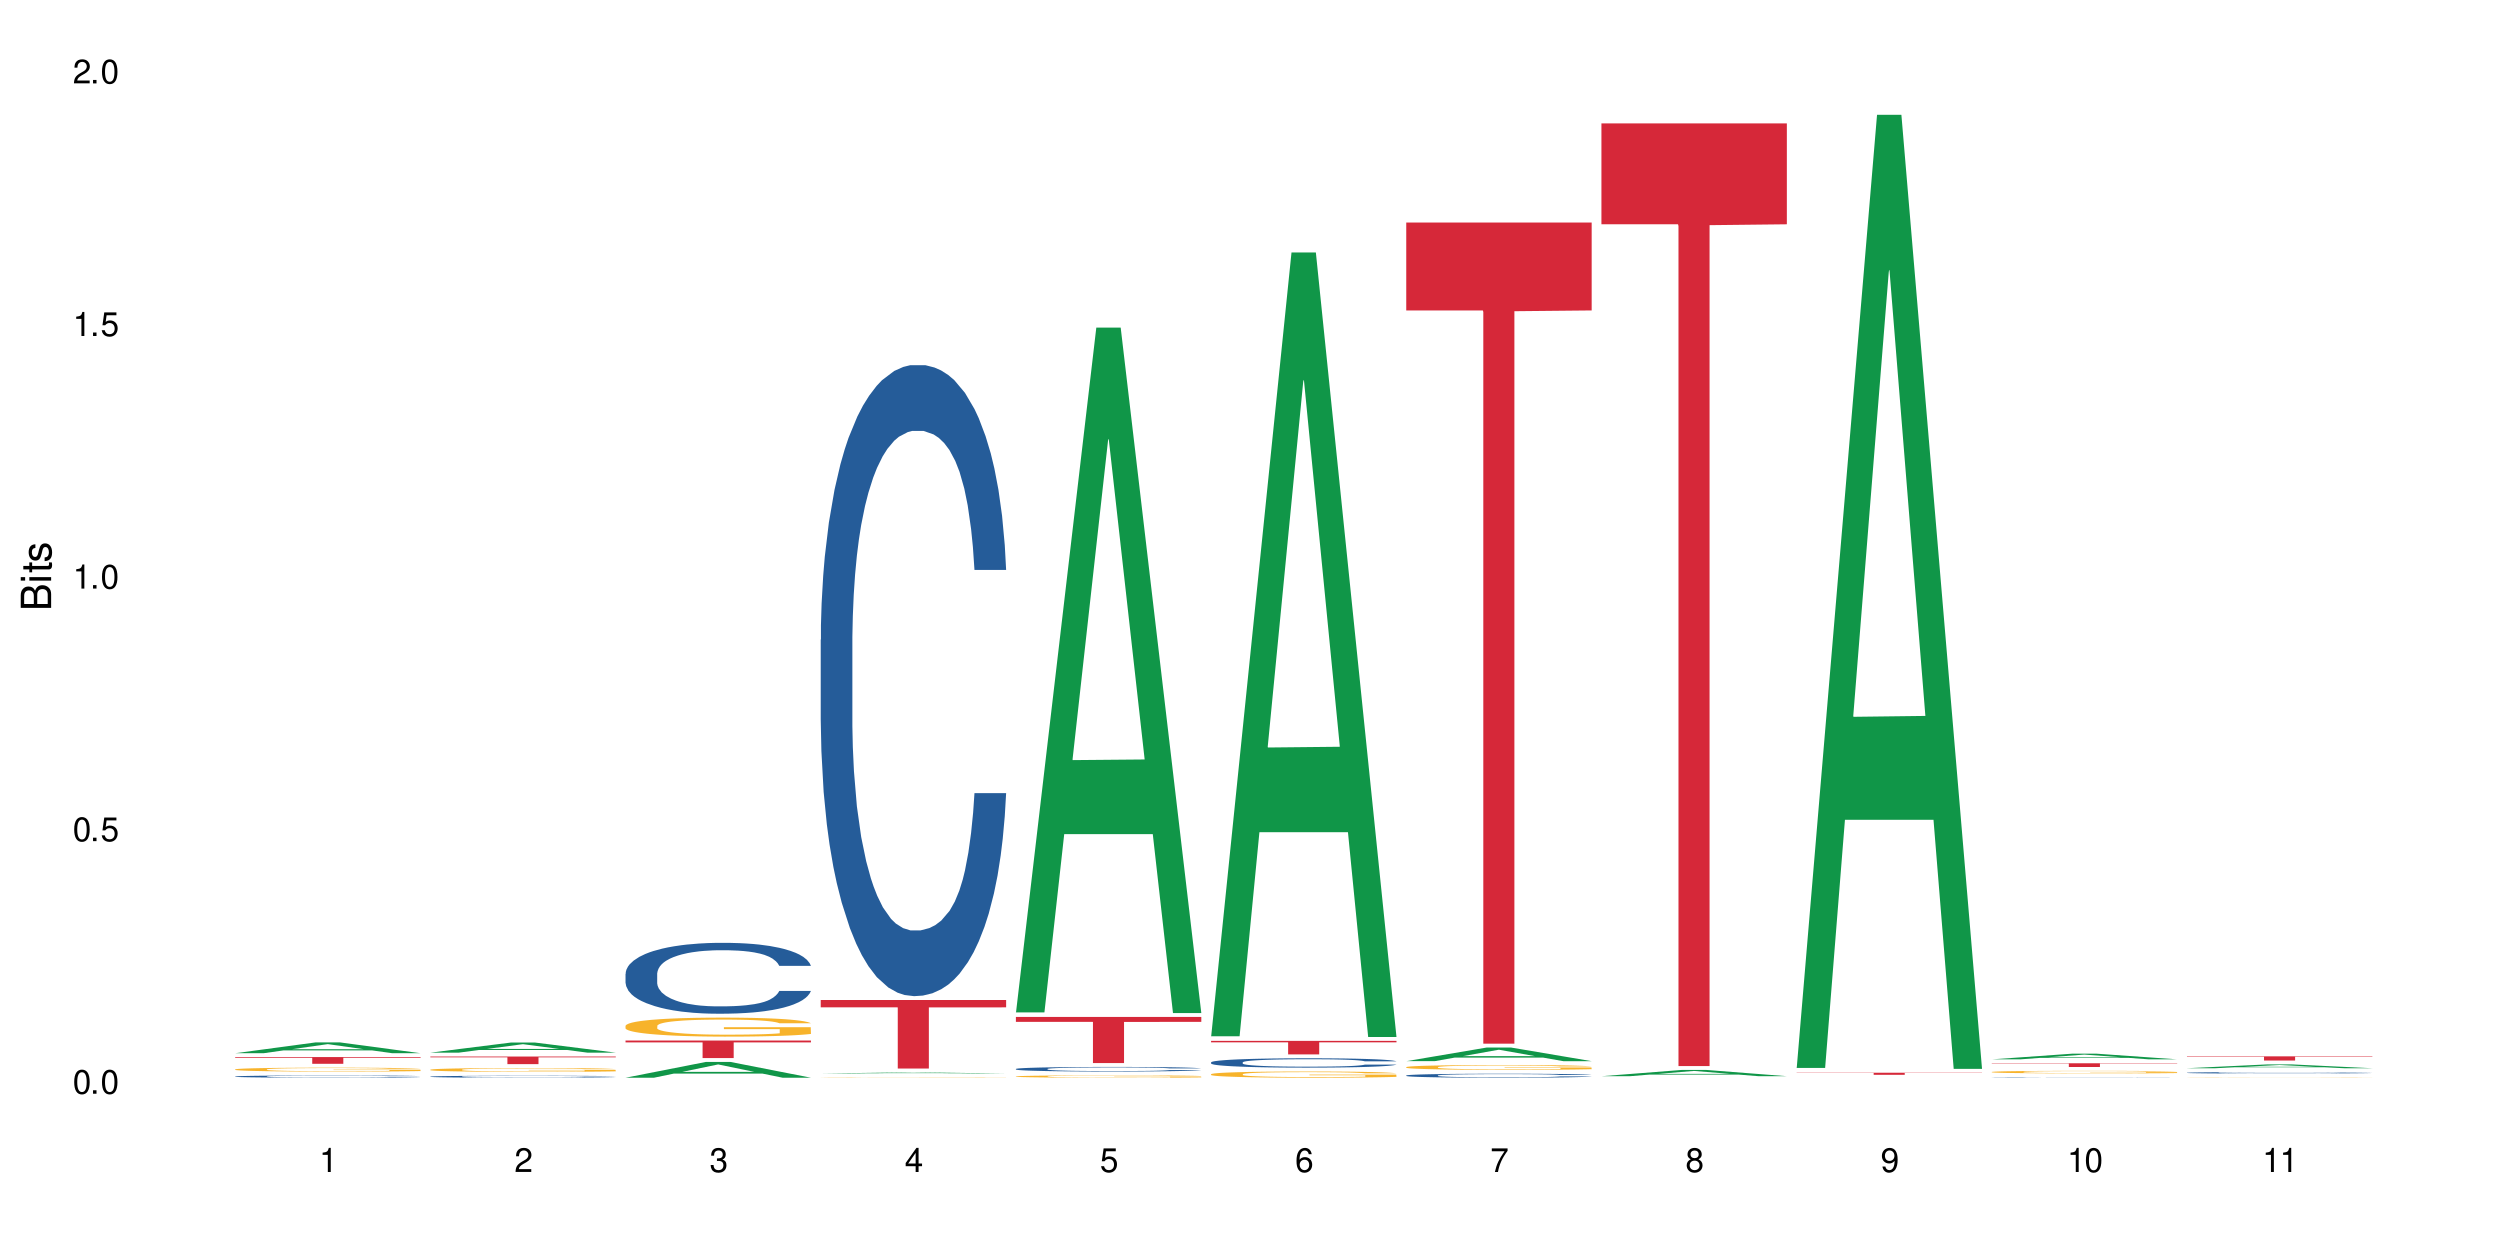 <?xml version="1.0" encoding="UTF-8"?>
<svg xmlns="http://www.w3.org/2000/svg" xmlns:xlink="http://www.w3.org/1999/xlink" width="720" height="360" viewBox="0 0 720 360">
<defs>
<g>
<g id="glyph-0-0">
</g>
<g id="glyph-0-1">
<path d="M 2.641 -6.938 C 2 -6.938 1.422 -6.656 1.078 -6.172 C 0.641 -5.562 0.406 -4.641 0.406 -3.359 C 0.406 -1.016 1.188 0.219 2.641 0.219 C 4.078 0.219 4.859 -1.016 4.859 -3.297 C 4.859 -4.641 4.656 -5.547 4.203 -6.172 C 3.844 -6.656 3.281 -6.938 2.641 -6.938 Z M 2.641 -6.188 C 3.547 -6.188 4 -5.25 4 -3.375 C 4 -1.406 3.562 -0.484 2.625 -0.484 C 1.734 -0.484 1.281 -1.438 1.281 -3.344 C 1.281 -5.25 1.734 -6.188 2.641 -6.188 Z M 2.641 -6.188 "/>
</g>
<g id="glyph-0-2">
<path d="M 1.828 -1 L 0.828 -1 L 0.828 0 L 1.828 0 Z M 1.828 -1 "/>
</g>
<g id="glyph-0-3">
<path d="M 4.562 -6.797 L 1.062 -6.797 L 0.547 -3.094 L 1.328 -3.094 C 1.719 -3.562 2.047 -3.734 2.578 -3.734 C 3.484 -3.734 4.062 -3.109 4.062 -2.094 C 4.062 -1.125 3.484 -0.531 2.578 -0.531 C 1.828 -0.531 1.375 -0.906 1.188 -1.672 L 0.328 -1.672 C 0.453 -1.109 0.547 -0.844 0.75 -0.594 C 1.125 -0.078 1.828 0.219 2.594 0.219 C 3.969 0.219 4.922 -0.781 4.922 -2.219 C 4.922 -3.562 4.031 -4.484 2.719 -4.484 C 2.25 -4.484 1.859 -4.359 1.469 -4.062 L 1.734 -5.969 L 4.562 -5.969 Z M 4.562 -6.797 "/>
</g>
<g id="glyph-0-4">
<path d="M 2.484 -4.938 L 2.484 0 L 3.328 0 L 3.328 -6.938 L 2.766 -6.938 C 2.469 -5.875 2.281 -5.734 0.984 -5.562 L 0.984 -4.938 Z M 2.484 -4.938 "/>
</g>
<g id="glyph-0-5">
<path d="M 4.859 -0.828 L 1.281 -0.828 C 1.359 -1.406 1.672 -1.781 2.5 -2.281 L 3.469 -2.828 C 4.406 -3.344 4.906 -4.062 4.906 -4.906 C 4.906 -5.484 4.672 -6.031 4.266 -6.406 C 3.859 -6.766 3.375 -6.938 2.719 -6.938 C 1.859 -6.938 1.219 -6.625 0.844 -6.031 C 0.609 -5.672 0.5 -5.234 0.484 -4.531 L 1.328 -4.531 C 1.359 -5.016 1.406 -5.281 1.531 -5.516 C 1.75 -5.938 2.188 -6.203 2.703 -6.203 C 3.469 -6.203 4.031 -5.641 4.031 -4.891 C 4.031 -4.344 3.719 -3.859 3.125 -3.516 L 2.234 -3 C 0.812 -2.172 0.406 -1.531 0.328 -0.016 L 4.859 -0.016 Z M 4.859 -0.828 "/>
</g>
<g id="glyph-0-6">
<path d="M 2.125 -3.188 L 2.578 -3.188 C 3.5 -3.188 3.984 -2.766 3.984 -1.922 C 3.984 -1.062 3.469 -0.531 2.594 -0.531 C 1.656 -0.531 1.203 -1 1.156 -2.016 L 0.312 -2.016 C 0.344 -1.453 0.438 -1.094 0.609 -0.781 C 0.953 -0.109 1.625 0.219 2.547 0.219 C 3.953 0.219 4.859 -0.625 4.859 -1.938 C 4.859 -2.828 4.516 -3.297 3.703 -3.594 C 4.344 -3.844 4.656 -4.328 4.656 -5.031 C 4.656 -6.219 3.875 -6.938 2.578 -6.938 C 1.203 -6.938 0.484 -6.172 0.453 -4.703 L 1.297 -4.703 C 1.312 -5.125 1.344 -5.359 1.453 -5.578 C 1.641 -5.969 2.062 -6.203 2.594 -6.203 C 3.344 -6.203 3.797 -5.75 3.797 -5 C 3.797 -4.516 3.609 -4.219 3.25 -4.047 C 3.016 -3.953 2.703 -3.922 2.125 -3.906 Z M 2.125 -3.188 "/>
</g>
<g id="glyph-0-7">
<path d="M 3.141 -1.672 L 3.141 0 L 3.984 0 L 3.984 -1.672 L 4.984 -1.672 L 4.984 -2.438 L 3.984 -2.438 L 3.984 -6.938 L 3.359 -6.938 L 0.266 -2.578 L 0.266 -1.672 Z M 3.141 -2.438 L 1 -2.438 L 3.141 -5.5 Z M 3.141 -2.438 "/>
</g>
<g id="glyph-0-8">
<path d="M 4.781 -5.125 C 4.609 -6.266 3.891 -6.938 2.844 -6.938 C 2.094 -6.938 1.422 -6.578 1.031 -5.953 C 0.594 -5.266 0.406 -4.422 0.406 -3.172 C 0.406 -2 0.578 -1.25 0.984 -0.641 C 1.359 -0.078 1.953 0.219 2.703 0.219 C 3.984 0.219 4.922 -0.75 4.922 -2.094 C 4.922 -3.375 4.062 -4.281 2.844 -4.281 C 2.172 -4.281 1.641 -4.031 1.281 -3.516 C 1.281 -5.234 1.828 -6.188 2.797 -6.188 C 3.391 -6.188 3.797 -5.797 3.938 -5.125 Z M 2.734 -3.531 C 3.547 -3.531 4.062 -2.953 4.062 -2.031 C 4.062 -1.156 3.484 -0.531 2.703 -0.531 C 1.922 -0.531 1.328 -1.188 1.328 -2.078 C 1.328 -2.938 1.906 -3.531 2.734 -3.531 Z M 2.734 -3.531 "/>
</g>
<g id="glyph-0-9">
<path d="M 4.984 -6.797 L 0.438 -6.797 L 0.438 -5.969 L 4.109 -5.969 C 2.5 -3.656 1.828 -2.234 1.328 0 L 2.219 0 C 2.594 -2.172 3.453 -4.047 4.984 -6.094 Z M 4.984 -6.797 "/>
</g>
<g id="glyph-0-10">
<path d="M 3.75 -3.656 C 4.469 -4.094 4.688 -4.438 4.688 -5.078 C 4.688 -6.172 3.844 -6.938 2.641 -6.938 C 1.438 -6.938 0.594 -6.172 0.594 -5.094 C 0.594 -4.438 0.812 -4.094 1.516 -3.656 C 0.734 -3.266 0.359 -2.703 0.359 -1.922 C 0.359 -0.656 1.281 0.219 2.641 0.219 C 3.984 0.219 4.922 -0.656 4.922 -1.922 C 4.922 -2.703 4.531 -3.266 3.75 -3.656 Z M 2.641 -6.188 C 3.359 -6.188 3.812 -5.75 3.812 -5.062 C 3.812 -4.406 3.344 -3.984 2.641 -3.984 C 1.922 -3.984 1.453 -4.406 1.453 -5.078 C 1.453 -5.75 1.922 -6.188 2.641 -6.188 Z M 2.641 -3.266 C 3.484 -3.266 4.062 -2.719 4.062 -1.906 C 4.062 -1.078 3.484 -0.531 2.625 -0.531 C 1.797 -0.531 1.219 -1.094 1.219 -1.906 C 1.219 -2.719 1.781 -3.266 2.641 -3.266 Z M 2.641 -3.266 "/>
</g>
<g id="glyph-0-11">
<path d="M 0.516 -1.578 C 0.672 -0.453 1.406 0.219 2.438 0.219 C 3.188 0.219 3.859 -0.141 4.266 -0.766 C 4.688 -1.453 4.891 -2.297 4.891 -3.547 C 4.891 -4.719 4.703 -5.453 4.312 -6.078 C 3.938 -6.641 3.344 -6.938 2.594 -6.938 C 1.297 -6.938 0.359 -5.969 0.359 -4.625 C 0.359 -3.344 1.234 -2.453 2.453 -2.453 C 3.094 -2.453 3.578 -2.672 4.016 -3.203 C 4 -1.484 3.469 -0.531 2.5 -0.531 C 1.906 -0.531 1.484 -0.906 1.359 -1.578 Z M 2.578 -6.203 C 3.375 -6.203 3.969 -5.531 3.969 -4.641 C 3.969 -3.797 3.391 -3.188 2.547 -3.188 C 1.734 -3.188 1.234 -3.766 1.234 -4.688 C 1.234 -5.562 1.797 -6.203 2.578 -6.203 Z M 2.578 -6.203 "/>
</g>
<g id="glyph-1-0">
</g>
<g id="glyph-1-1">
<path d="M 0 -0.953 L 0 -4.891 C 0 -5.719 -0.234 -6.344 -0.734 -6.797 C -1.188 -7.234 -1.812 -7.469 -2.5 -7.469 C -3.547 -7.469 -4.188 -7 -4.625 -5.875 C -4.984 -6.688 -5.625 -7.094 -6.531 -7.094 C -7.172 -7.094 -7.734 -6.859 -8.141 -6.391 C -8.562 -5.922 -8.75 -5.344 -8.75 -4.5 L -8.75 -0.953 Z M -4.984 -2.062 L -7.766 -2.062 L -7.766 -4.219 C -7.766 -4.844 -7.688 -5.203 -7.453 -5.5 C -7.219 -5.812 -6.859 -5.969 -6.375 -5.969 C -5.891 -5.969 -5.531 -5.812 -5.297 -5.5 C -5.062 -5.203 -4.984 -4.844 -4.984 -4.219 Z M -0.984 -2.062 L -4 -2.062 L -4 -4.781 C -4 -5.766 -3.438 -6.359 -2.484 -6.359 C -1.547 -6.359 -0.984 -5.766 -0.984 -4.781 Z M -0.984 -2.062 "/>
</g>
<g id="glyph-1-2">
<path d="M -6.281 -1.797 L -6.281 -0.797 L 0 -0.797 L 0 -1.797 Z M -8.75 -1.797 L -8.75 -0.797 L -7.484 -0.797 L -7.484 -1.797 Z M -8.75 -1.797 "/>
</g>
<g id="glyph-1-3">
<path d="M -6.281 -3.047 L -6.281 -2.016 L -8.016 -2.016 L -8.016 -1.016 L -6.281 -1.016 L -6.281 -0.172 L -5.469 -0.172 L -5.469 -1.016 L -0.719 -1.016 C -0.078 -1.016 0.281 -1.453 0.281 -2.234 C 0.281 -2.5 0.25 -2.719 0.188 -3.047 L -0.641 -3.047 C -0.609 -2.906 -0.594 -2.766 -0.594 -2.562 C -0.594 -2.141 -0.719 -2.016 -1.156 -2.016 L -5.469 -2.016 L -5.469 -3.047 Z M -6.281 -3.047 "/>
</g>
<g id="glyph-1-4">
<path d="M -4.531 -5.25 C -5.766 -5.25 -6.469 -4.422 -6.469 -2.969 C -6.469 -1.516 -5.719 -0.562 -4.547 -0.562 C -3.562 -0.562 -3.094 -1.062 -2.734 -2.562 L -2.516 -3.484 C -2.344 -4.188 -2.094 -4.469 -1.641 -4.469 C -1.047 -4.469 -0.641 -3.875 -0.641 -3 C -0.641 -2.453 -0.797 -2 -1.062 -1.75 C -1.25 -1.594 -1.422 -1.531 -1.875 -1.469 L -1.875 -0.406 C -0.422 -0.453 0.281 -1.266 0.281 -2.922 C 0.281 -4.5 -0.5 -5.516 -1.719 -5.516 C -2.656 -5.516 -3.172 -4.984 -3.469 -3.734 L -3.703 -2.766 C -3.891 -1.953 -4.156 -1.609 -4.594 -1.609 C -5.188 -1.609 -5.547 -2.125 -5.547 -2.938 C -5.547 -3.75 -5.203 -4.172 -4.531 -4.203 Z M -4.531 -5.25 "/>
</g>
</g>
</defs>
<rect x="-72" y="-36" width="864" height="432" fill="rgb(100%, 100%, 100%)" fill-opacity="1"/>
<path fill-rule="nonzero" fill="rgb(6.275%, 58.824%, 28.235%)" fill-opacity="1" d="M 67.73 303.324 L 67.789 303.32 L 90.895 300.211 L 97.91 300.211 L 121.133 303.328 L 112.973 303.328 L 107.152 302.516 L 81.652 302.516 L 75.945 303.324 L 67.73 303.324 L 84.105 302.176 L 104.816 302.176 L 94.488 300.719 L 94.375 300.715 L 94.262 300.727 L 84.047 302.176 L 84.105 302.176 Z M 67.73 303.324 "/>
<path fill-rule="nonzero" fill="rgb(14.51%, 36.078%, 60%)" fill-opacity="1" d="M 67.73 310.016 L 67.797 310.016 L 67.797 310.004 L 67.992 309.98 L 68.449 309.953 L 68.902 309.934 L 70.074 309.898 L 71.703 309.863 L 73.398 309.836 L 74.633 309.82 L 75.742 309.809 L 78.281 309.789 L 79.91 309.777 L 81.668 309.766 L 83.816 309.758 L 85.379 309.75 L 88.895 309.742 L 91.5 309.738 L 93.52 309.734 L 97.883 309.734 L 100.488 309.738 L 102.375 309.742 L 104.461 309.746 L 106.219 309.75 L 109.281 309.766 L 112.016 309.781 L 113.254 309.789 L 115.207 309.809 L 116.703 309.824 L 117.746 309.84 L 118.918 309.863 L 119.961 309.891 L 120.742 309.922 L 121.133 309.945 L 112.016 309.945 L 111.559 309.922 L 111.039 309.902 L 110.062 309.879 L 109.086 309.863 L 107.715 309.844 L 106.48 309.832 L 104.785 309.824 L 103.289 309.816 L 101.727 309.809 L 100.227 309.805 L 92.805 309.805 L 90.262 309.809 L 88.895 309.812 L 86.941 309.82 L 85.574 309.828 L 83.945 309.84 L 82.84 309.852 L 81.473 309.867 L 80.496 309.879 L 79.387 309.898 L 78.738 309.914 L 78.152 309.93 L 77.629 309.949 L 77.238 309.973 L 76.977 309.992 L 76.848 310.016 L 76.848 310.105 L 76.977 310.129 L 77.305 310.152 L 78.152 310.188 L 79.387 310.219 L 80.82 310.246 L 82.188 310.262 L 82.969 310.27 L 84.012 310.281 L 85.641 310.293 L 87.984 310.305 L 89.352 310.309 L 91.438 310.312 L 93.586 310.316 L 96.449 310.316 L 98.988 310.312 L 100.684 310.309 L 102.441 310.305 L 104.852 310.297 L 106.348 310.285 L 107.652 310.273 L 108.629 310.262 L 109.281 310.254 L 110.258 310.234 L 111.039 310.215 L 111.625 310.195 L 112.016 310.176 L 121.133 310.176 L 120.742 310.199 L 120.156 310.223 L 119.57 310.238 L 118.656 310.258 L 117.613 310.277 L 116.117 310.297 L 114.879 310.312 L 113.254 310.328 L 111.754 310.336 L 110.125 310.348 L 107.715 310.359 L 106.152 310.367 L 104.461 310.371 L 102.441 310.375 L 99.902 310.379 L 97.168 310.383 L 91.891 310.383 L 89.871 310.379 L 87.203 310.375 L 83.883 310.363 L 81.473 310.352 L 79.582 310.34 L 77.957 310.328 L 76.133 310.312 L 73.789 310.285 L 72.355 310.266 L 71.379 310.25 L 70.27 310.227 L 69.488 310.207 L 68.578 310.172 L 67.926 310.133 L 67.73 310.098 Z M 67.73 310.016 "/>
<path fill-rule="nonzero" fill="rgb(96.863%, 70.196%, 16.863%)" fill-opacity="1" d="M 67.73 307.973 L 67.797 307.973 L 67.797 307.953 L 68.055 307.906 L 68.707 307.84 L 69.555 307.789 L 70.465 307.746 L 71.051 307.727 L 72.027 307.695 L 72.875 307.672 L 75.023 307.625 L 77.762 307.582 L 79.258 307.562 L 80.949 307.547 L 83.359 307.527 L 84.469 307.52 L 87.855 307.5 L 91.695 307.492 L 95.93 307.488 L 97.883 307.488 L 100.555 307.492 L 104.199 307.504 L 106.285 307.516 L 107.91 307.527 L 109.605 307.539 L 111.688 307.559 L 113.645 307.586 L 115.207 307.609 L 116.77 307.641 L 118.07 307.672 L 119.18 307.711 L 120.156 307.754 L 120.742 307.789 L 121.133 307.824 L 112.078 307.824 L 111.559 307.789 L 110.973 307.762 L 109.996 307.727 L 109.02 307.703 L 108.043 307.684 L 106.219 307.656 L 104.656 307.641 L 102.703 307.625 L 100.812 307.617 L 98.664 307.609 L 93.91 307.609 L 90.785 307.613 L 88.961 307.621 L 87.66 307.633 L 85.836 307.648 L 84.727 307.66 L 84.078 307.668 L 82.125 307.699 L 80.82 307.73 L 80.105 307.75 L 79.191 307.781 L 78.543 307.809 L 77.824 307.848 L 77.434 307.879 L 76.914 307.949 L 76.848 308.137 L 77.043 308.176 L 77.434 308.219 L 77.957 308.254 L 78.738 308.293 L 79.52 308.324 L 80.887 308.363 L 82.059 308.391 L 82.969 308.41 L 84.727 308.438 L 85.445 308.445 L 87.137 308.465 L 88.895 308.48 L 91.047 308.492 L 92.672 308.5 L 95.277 308.504 L 98.598 308.504 L 102.508 308.496 L 104.98 308.488 L 106.676 308.48 L 107.781 308.473 L 109.148 308.461 L 110.125 308.453 L 111.039 308.441 L 112.145 308.422 L 112.145 308.176 L 96.059 308.176 L 96.059 308.059 L 121.066 308.059 L 121.133 308.461 L 119.766 308.492 L 118.07 308.516 L 116.441 308.539 L 114.75 308.555 L 112.34 308.574 L 110.387 308.586 L 107.391 308.602 L 104.656 308.613 L 101.789 308.617 L 99.25 308.621 L 93.586 308.621 L 90.719 308.613 L 88.441 308.605 L 86.355 308.594 L 84.273 308.582 L 81.668 308.559 L 79.973 308.543 L 76.457 308.496 L 74.895 308.465 L 73.852 308.445 L 72.812 308.422 L 71.703 308.391 L 70.66 308.355 L 69.879 308.32 L 69.164 308.285 L 68.645 308.25 L 68.121 308.203 L 67.859 308.168 L 67.73 308.137 Z M 67.73 307.973 "/>
<path fill-rule="nonzero" fill="rgb(83.922%, 15.686%, 22.353%)" fill-opacity="1" d="M 67.73 304.441 L 121.133 304.441 L 121.133 304.648 L 98.875 304.648 L 98.875 306.375 L 89.922 306.375 L 89.922 304.652 L 89.793 304.648 L 67.73 304.648 Z M 67.73 304.441 "/>
<path fill-rule="nonzero" fill="rgb(6.275%, 58.824%, 28.235%)" fill-opacity="1" d="M 123.941 303.16 L 124 303.156 L 147.105 300.258 L 154.125 300.258 L 177.344 303.164 L 169.184 303.164 L 163.367 302.406 L 137.863 302.406 L 132.156 303.16 L 123.941 303.16 L 140.316 302.09 L 161.027 302.09 L 150.699 300.734 L 150.586 300.73 L 150.473 300.738 L 140.258 302.09 L 140.316 302.09 Z M 123.941 303.16 "/>
<path fill-rule="nonzero" fill="rgb(14.51%, 36.078%, 60%)" fill-opacity="1" d="M 123.941 310.059 L 124.008 310.059 L 124.008 310.047 L 124.203 310.027 L 124.66 310.004 L 125.113 309.984 L 126.285 309.953 L 127.914 309.926 L 129.609 309.902 L 130.844 309.887 L 131.953 309.879 L 134.492 309.859 L 136.121 309.848 L 137.879 309.84 L 140.027 309.832 L 141.59 309.824 L 145.109 309.816 L 147.711 309.812 L 154.094 309.812 L 156.699 309.816 L 158.59 309.816 L 160.672 309.82 L 162.43 309.824 L 165.492 309.836 L 168.227 309.852 L 169.465 309.859 L 171.418 309.875 L 172.914 309.891 L 173.957 309.906 L 175.129 309.926 L 176.172 309.949 L 176.953 309.977 L 177.344 309.996 L 168.227 309.996 L 167.77 309.977 L 167.25 309.961 L 166.273 309.938 L 165.297 309.926 L 163.93 309.91 L 162.691 309.898 L 160.996 309.891 L 159.5 309.883 L 157.938 309.879 L 156.438 309.875 L 153.574 309.871 L 149.016 309.871 L 146.477 309.879 L 145.109 309.879 L 143.152 309.887 L 141.785 309.895 L 140.156 309.906 L 139.051 309.914 L 137.684 309.926 L 136.707 309.941 L 135.598 309.957 L 134.949 309.969 L 134.363 309.984 L 133.84 310 L 133.449 310.02 L 133.191 310.039 L 133.059 310.059 L 133.059 310.141 L 133.191 310.156 L 133.516 310.18 L 134.363 310.211 L 135.598 310.238 L 137.031 310.262 L 138.398 310.277 L 139.18 310.285 L 140.223 310.293 L 141.852 310.301 L 144.195 310.312 L 145.562 310.316 L 147.648 310.32 L 149.797 310.324 L 152.66 310.324 L 155.203 310.32 L 156.895 310.32 L 158.652 310.312 L 161.062 310.305 L 162.559 310.297 L 163.863 310.289 L 164.84 310.277 L 165.492 310.27 L 166.469 310.254 L 167.25 310.234 L 167.836 310.219 L 168.227 310.199 L 177.344 310.199 L 176.953 310.219 L 176.367 310.242 L 175.781 310.254 L 174.867 310.273 L 173.828 310.289 L 172.328 310.309 L 171.09 310.32 L 169.465 310.332 L 167.965 310.344 L 166.336 310.352 L 163.93 310.363 L 162.363 310.367 L 160.672 310.371 L 158.652 310.375 L 156.113 310.379 L 153.379 310.383 L 148.102 310.383 L 146.086 310.379 L 143.414 310.375 L 140.094 310.367 L 137.684 310.355 L 135.793 310.344 L 134.168 310.336 L 132.344 310.32 L 130 310.297 L 128.566 310.281 L 127.59 310.266 L 126.48 310.246 L 125.699 310.227 L 124.789 310.199 L 124.137 310.16 L 123.941 310.133 Z M 123.941 310.059 "/>
<path fill-rule="nonzero" fill="rgb(96.863%, 70.196%, 16.863%)" fill-opacity="1" d="M 123.941 308.066 L 124.008 308.062 L 124.008 308.043 L 124.27 308 L 124.918 307.938 L 125.766 307.883 L 126.676 307.844 L 127.266 307.824 L 128.242 307.793 L 129.086 307.77 L 131.234 307.723 L 133.973 307.684 L 135.469 307.664 L 137.164 307.648 L 139.57 307.629 L 140.68 307.621 L 144.066 307.605 L 147.906 307.594 L 152.141 307.59 L 154.094 307.594 L 156.766 307.598 L 160.41 307.605 L 162.496 307.617 L 164.125 307.629 L 165.816 307.641 L 167.902 307.66 L 169.855 307.684 L 172.98 307.738 L 174.281 307.773 L 175.391 307.809 L 176.367 307.852 L 176.953 307.887 L 177.344 307.922 L 168.293 307.922 L 167.77 307.887 L 167.184 307.859 L 166.207 307.824 L 165.23 307.801 L 164.254 307.781 L 162.43 307.754 L 160.867 307.738 L 158.914 307.723 L 157.023 307.715 L 154.875 307.711 L 153.574 307.707 L 150.121 307.707 L 146.996 307.715 L 145.172 307.723 L 143.871 307.73 L 142.047 307.746 L 140.941 307.758 L 140.289 307.766 L 138.336 307.797 L 137.031 307.824 L 136.316 307.844 L 135.402 307.875 L 134.754 307.902 L 134.035 307.941 L 133.645 307.973 L 133.125 308.043 L 133.059 308.223 L 133.254 308.262 L 133.645 308.305 L 134.168 308.34 L 134.949 308.379 L 135.73 308.41 L 137.098 308.449 L 138.27 308.473 L 139.18 308.492 L 140.941 308.52 L 141.656 308.527 L 143.348 308.547 L 145.109 308.559 L 147.258 308.57 L 148.883 308.578 L 151.488 308.582 L 154.812 308.582 L 158.719 308.578 L 161.191 308.57 L 162.887 308.562 L 163.992 308.555 L 165.359 308.543 L 166.336 308.531 L 167.25 308.523 L 168.355 308.504 L 168.355 308.262 L 152.27 308.262 L 152.27 308.148 L 177.277 308.148 L 177.344 308.543 L 175.977 308.57 L 174.281 308.598 L 172.656 308.617 L 170.961 308.633 L 168.551 308.652 L 166.598 308.664 L 163.602 308.68 L 160.867 308.688 L 158 308.695 L 155.461 308.699 L 152.465 308.699 L 149.797 308.695 L 146.93 308.691 L 144.652 308.684 L 142.566 308.672 L 140.484 308.66 L 137.879 308.637 L 136.188 308.621 L 134.426 308.598 L 132.668 308.574 L 131.105 308.547 L 130.062 308.527 L 129.023 308.5 L 127.914 308.473 L 126.871 308.438 L 126.09 308.406 L 125.375 308.371 L 124.855 308.336 L 124.332 308.289 L 124.074 308.254 L 123.941 308.223 Z M 123.941 308.066 "/>
<path fill-rule="nonzero" fill="rgb(83.922%, 15.686%, 22.353%)" fill-opacity="1" d="M 123.941 304.277 L 177.344 304.277 L 177.344 304.512 L 155.086 304.516 L 155.086 306.477 L 146.133 306.477 L 146.133 304.516 L 146.004 304.512 L 123.941 304.512 Z M 123.941 304.277 "/>
<path fill-rule="nonzero" fill="rgb(6.275%, 58.824%, 28.235%)" fill-opacity="1" d="M 180.152 310.379 L 180.211 310.375 L 203.316 305.832 L 210.336 305.832 L 233.555 310.383 L 225.395 310.383 L 219.578 309.195 L 194.074 309.195 L 188.371 310.379 L 180.152 310.379 L 196.527 308.703 L 217.238 308.699 L 206.91 306.574 L 206.797 306.57 L 206.684 306.586 L 196.473 308.699 L 196.527 308.703 Z M 180.152 310.379 "/>
<path fill-rule="nonzero" fill="rgb(14.51%, 36.078%, 60%)" fill-opacity="1" d="M 180.152 280.43 L 180.219 280.41 L 180.219 279.965 L 180.414 279.254 L 180.871 278.359 L 181.324 277.742 L 182.5 276.645 L 184.125 275.578 L 185.82 274.758 L 187.059 274.273 L 188.164 273.902 L 190.703 273.211 L 192.332 272.855 L 194.09 272.539 L 196.238 272.223 L 197.801 272.035 L 201.32 271.738 L 203.922 271.605 L 205.941 271.551 L 210.305 271.551 L 212.91 271.625 L 214.801 271.719 L 216.883 271.867 L 218.641 272.035 L 221.703 272.445 L 224.438 272.969 L 225.676 273.266 L 227.629 273.844 L 229.125 274.406 L 230.168 274.891 L 231.34 275.578 L 232.383 276.418 L 233.164 277.371 L 233.555 278.172 L 224.438 278.172 L 223.98 277.426 L 223.461 276.848 L 222.484 276.082 L 221.508 275.543 L 220.141 275 L 218.902 274.648 L 217.207 274.293 L 215.711 274.07 L 214.148 273.902 L 212.648 273.789 L 209.785 273.676 L 206.465 273.676 L 205.227 273.715 L 202.688 273.863 L 201.32 273.992 L 199.363 274.254 L 197.996 274.496 L 196.371 274.871 L 195.262 275.188 L 193.895 275.672 L 192.918 276.102 L 191.812 276.719 L 191.16 277.184 L 190.574 277.707 L 190.051 278.32 L 189.66 278.977 L 189.402 279.664 L 189.27 280.336 L 189.27 283.227 L 189.402 283.898 L 189.727 284.684 L 190.574 285.82 L 191.812 286.809 L 193.242 287.594 L 194.609 288.152 L 195.395 288.414 L 196.434 288.711 L 198.062 289.086 L 200.406 289.457 L 201.773 289.609 L 203.859 289.758 L 206.008 289.832 L 208.875 289.832 L 211.414 289.758 L 213.105 289.664 L 214.863 289.516 L 217.273 289.195 L 218.773 288.898 L 220.074 288.543 L 221.051 288.191 L 221.703 287.891 L 222.68 287.312 L 223.461 286.68 L 224.047 286.027 L 224.438 285.391 L 233.555 285.391 L 233.164 286.137 L 232.578 286.867 L 231.992 287.406 L 231.082 288.059 L 230.039 288.637 L 228.539 289.289 L 227.305 289.719 L 225.676 290.188 L 224.176 290.539 L 222.551 290.859 L 220.141 291.23 L 218.578 291.418 L 216.883 291.586 L 214.863 291.734 L 212.324 291.863 L 209.59 291.938 L 207.051 291.957 L 204.316 291.922 L 202.297 291.848 L 199.625 291.68 L 196.305 291.344 L 193.895 290.988 L 192.008 290.633 L 190.379 290.262 L 188.555 289.758 L 186.211 288.938 L 184.777 288.301 L 183.801 287.781 L 182.695 287.051 L 181.914 286.398 L 181 285.355 L 180.348 284.031 L 180.152 283.004 Z M 180.152 280.43 "/>
<path fill-rule="nonzero" fill="rgb(96.863%, 70.196%, 16.863%)" fill-opacity="1" d="M 180.152 295.418 L 180.219 295.414 L 180.219 295.312 L 180.48 295.086 L 181.129 294.777 L 181.977 294.523 L 182.891 294.324 L 183.477 294.219 L 184.453 294.066 L 185.297 293.957 L 187.449 293.73 L 190.184 293.523 L 191.68 293.434 L 193.375 293.348 L 195.785 293.25 L 196.891 293.219 L 200.277 293.137 L 204.121 293.086 L 208.352 293.07 L 210.305 293.078 L 212.977 293.098 L 216.621 293.152 L 218.707 293.203 L 220.336 293.25 L 222.027 293.316 L 224.113 293.418 L 226.066 293.535 L 227.629 293.656 L 229.191 293.809 L 230.492 293.969 L 231.602 294.141 L 232.578 294.352 L 233.164 294.527 L 233.555 294.703 L 224.504 294.703 L 223.98 294.527 L 223.395 294.391 L 222.418 294.227 L 221.441 294.105 L 220.465 294.012 L 218.641 293.883 L 217.078 293.801 L 215.125 293.73 L 213.238 293.688 L 211.086 293.656 L 209.785 293.648 L 206.332 293.648 L 203.207 293.684 L 201.383 293.723 L 200.082 293.762 L 198.258 293.836 L 197.152 293.898 L 196.5 293.938 L 194.547 294.094 L 193.242 294.23 L 192.527 294.328 L 191.617 294.477 L 190.965 294.613 L 190.246 294.812 L 189.855 294.961 L 189.336 295.305 L 189.27 296.203 L 189.465 296.395 L 189.855 296.598 L 190.379 296.777 L 191.16 296.969 L 191.941 297.113 L 193.309 297.309 L 194.48 297.438 L 195.395 297.523 L 197.152 297.66 L 197.867 297.703 L 199.562 297.793 L 201.32 297.863 L 203.469 297.926 L 205.098 297.953 L 207.699 297.98 L 211.023 297.98 L 214.93 297.949 L 217.402 297.91 L 219.098 297.871 L 220.203 297.836 L 221.57 297.777 L 222.551 297.73 L 223.461 297.676 L 224.566 297.59 L 224.566 296.395 L 208.484 296.387 L 208.484 295.828 L 233.488 295.824 L 233.555 297.777 L 232.188 297.914 L 230.492 298.043 L 228.867 298.145 L 227.172 298.23 L 224.762 298.324 L 222.809 298.383 L 219.812 298.453 L 217.078 298.5 L 214.215 298.531 L 211.672 298.543 L 208.68 298.551 L 206.008 298.539 L 203.141 298.508 L 200.863 298.469 L 198.777 298.418 L 196.695 298.355 L 194.09 298.25 L 192.398 298.164 L 190.641 298.059 L 188.879 297.934 L 187.316 297.801 L 186.277 297.695 L 185.234 297.574 L 184.125 297.426 L 183.086 297.254 L 182.305 297.098 L 181.586 296.922 L 181.066 296.758 L 180.543 296.535 L 180.285 296.352 L 180.152 296.199 Z M 180.152 295.418 "/>
<path fill-rule="nonzero" fill="rgb(83.922%, 15.686%, 22.353%)" fill-opacity="1" d="M 180.152 299.664 L 233.555 299.664 L 233.555 300.203 L 211.301 300.211 L 211.301 304.719 L 202.344 304.719 L 202.344 300.215 L 202.215 300.203 L 180.152 300.203 Z M 180.152 299.664 "/>
<path fill-rule="nonzero" fill="rgb(6.275%, 58.824%, 28.235%)" fill-opacity="1" d="M 236.367 309.176 L 236.422 309.176 L 259.527 308.859 L 266.547 308.859 L 289.766 309.176 L 281.609 309.176 L 275.789 309.094 L 250.285 309.094 L 244.582 309.176 L 236.367 309.176 L 252.738 309.059 L 273.449 309.059 L 263.121 308.91 L 262.895 308.91 L 252.684 309.059 L 252.738 309.059 Z M 236.367 309.176 "/>
<path fill-rule="nonzero" fill="rgb(14.51%, 36.078%, 60%)" fill-opacity="1" d="M 236.367 184.242 L 236.43 184.074 L 236.43 180.09 L 236.625 173.777 L 237.082 165.805 L 237.539 160.324 L 238.711 150.523 L 240.34 141.055 L 242.031 133.746 L 243.27 129.43 L 244.375 126.105 L 246.914 119.961 L 248.543 116.805 L 250.301 113.98 L 252.449 111.156 L 254.016 109.496 L 257.531 106.836 L 260.137 105.676 L 262.152 105.176 L 266.516 105.176 L 269.121 105.84 L 271.012 106.672 L 273.094 108 L 274.852 109.496 L 277.914 113.148 L 280.648 117.801 L 281.887 120.457 L 283.84 125.609 L 285.34 130.59 L 286.379 134.91 L 287.551 141.055 L 288.594 148.531 L 289.375 157 L 289.766 164.145 L 280.648 164.145 L 280.191 157.5 L 279.672 152.352 L 278.695 145.539 L 277.719 140.723 L 276.352 135.906 L 275.113 132.75 L 273.422 129.594 L 271.922 127.602 L 270.359 126.105 L 268.863 125.109 L 265.996 124.113 L 262.676 124.113 L 261.438 124.445 L 258.898 125.773 L 257.531 126.938 L 255.578 129.262 L 254.211 131.422 L 252.582 134.742 L 251.473 137.566 L 250.105 141.887 L 249.129 145.707 L 248.023 151.188 L 247.371 155.34 L 246.785 159.992 L 246.266 165.473 L 245.875 171.285 L 245.613 177.43 L 245.484 183.41 L 245.484 209.156 L 245.613 215.137 L 245.938 222.113 L 246.785 232.246 L 248.023 241.051 L 249.457 248.027 L 250.824 253.008 L 251.605 255.332 L 252.645 257.992 L 254.273 261.312 L 256.617 264.637 L 257.984 265.965 L 260.07 267.293 L 262.219 267.957 L 265.086 267.957 L 267.625 267.293 L 269.316 266.461 L 271.074 265.133 L 273.484 262.309 L 274.984 259.652 L 276.285 256.496 L 277.262 253.34 L 277.914 250.684 L 278.891 245.535 L 279.672 239.887 L 280.258 234.074 L 280.648 228.426 L 289.766 228.426 L 289.375 235.07 L 288.789 241.547 L 288.203 246.363 L 287.293 252.18 L 286.25 257.328 L 284.75 263.141 L 283.516 266.961 L 281.887 271.113 L 280.387 274.27 L 278.762 277.094 L 276.352 280.414 L 274.789 282.078 L 273.094 283.57 L 271.074 284.898 L 268.535 286.062 L 265.801 286.727 L 263.262 286.895 L 260.527 286.562 L 258.508 285.898 L 255.836 284.402 L 252.516 281.414 L 250.105 278.258 L 248.219 275.102 L 246.59 271.777 L 244.766 267.293 L 242.422 259.984 L 240.988 254.336 L 240.012 249.688 L 238.906 243.207 L 238.125 237.395 L 237.211 228.094 L 236.562 216.301 L 236.367 207.164 Z M 236.367 184.242 "/>
<path fill-rule="nonzero" fill="rgb(96.863%, 70.196%, 16.863%)" fill-opacity="1" d="M 236.367 310.332 L 236.43 310.332 L 236.43 310.328 L 236.691 310.324 L 237.344 310.32 L 238.188 310.316 L 239.102 310.312 L 239.688 310.309 L 240.664 310.309 L 241.512 310.305 L 243.66 310.301 L 246.395 310.297 L 249.586 310.297 L 251.996 310.293 L 260.332 310.293 L 264.562 310.289 L 266.516 310.289 L 269.188 310.293 L 276.547 310.293 L 278.238 310.297 L 282.277 310.297 L 285.402 310.305 L 286.707 310.305 L 287.812 310.309 L 288.789 310.312 L 289.375 310.316 L 289.766 310.316 L 280.191 310.316 L 279.605 310.312 L 278.629 310.309 L 276.676 310.309 L 274.852 310.305 L 273.289 310.305 L 271.336 310.301 L 256.293 310.301 L 254.469 310.305 L 252.711 310.305 L 250.758 310.309 L 249.457 310.309 L 248.738 310.312 L 247.828 310.312 L 247.176 310.316 L 246.461 310.32 L 246.07 310.324 L 245.547 310.328 L 245.484 310.344 L 245.68 310.348 L 246.07 310.352 L 246.59 310.352 L 248.152 310.359 L 249.52 310.363 L 250.691 310.363 L 251.605 310.367 L 254.078 310.367 L 255.773 310.371 L 261.309 310.371 L 263.914 310.375 L 267.234 310.375 L 271.141 310.371 L 277.785 310.371 L 278.762 310.367 L 280.781 310.367 L 280.781 310.348 L 264.695 310.348 L 264.695 310.336 L 289.699 310.336 L 289.766 310.371 L 288.398 310.371 L 286.707 310.375 L 285.078 310.375 L 283.383 310.379 L 279.02 310.379 L 276.023 310.383 L 257.074 310.383 L 254.992 310.379 L 250.301 310.379 L 248.609 310.375 L 246.852 310.375 L 245.094 310.371 L 243.527 310.371 L 242.488 310.367 L 241.445 310.367 L 240.34 310.363 L 239.297 310.359 L 238.516 310.359 L 237.797 310.355 L 236.758 310.348 L 236.496 310.348 L 236.367 310.344 Z M 236.367 310.332 "/>
<path fill-rule="nonzero" fill="rgb(83.922%, 15.686%, 22.353%)" fill-opacity="1" d="M 236.367 288.008 L 289.766 288.008 L 289.766 290.121 L 267.512 290.137 L 267.512 307.742 L 258.555 307.742 L 258.555 290.156 L 258.426 290.121 L 236.367 290.121 Z M 236.367 288.008 "/>
<path fill-rule="nonzero" fill="rgb(6.275%, 58.824%, 28.235%)" fill-opacity="1" d="M 292.578 291.578 L 292.633 291.391 L 315.738 94.34 L 322.758 94.34 L 345.977 291.762 L 337.82 291.762 L 332 240.23 L 306.496 240.23 L 300.793 291.578 L 292.578 291.578 L 308.949 218.91 L 329.66 218.727 L 319.336 126.594 L 319.219 126.41 L 319.105 126.965 L 308.895 218.727 L 308.949 218.91 Z M 292.578 291.578 "/>
<path fill-rule="nonzero" fill="rgb(14.51%, 36.078%, 60%)" fill-opacity="1" d="M 292.578 307.852 L 292.641 307.852 L 292.641 307.824 L 292.836 307.777 L 293.293 307.719 L 293.75 307.68 L 294.922 307.609 L 296.551 307.539 L 298.242 307.488 L 299.48 307.453 L 300.586 307.43 L 303.125 307.387 L 304.754 307.363 L 306.512 307.344 L 308.664 307.32 L 310.227 307.309 L 313.742 307.289 L 316.348 307.281 L 318.367 307.277 L 322.73 307.277 L 325.332 307.285 L 327.223 307.289 L 329.305 307.301 L 331.066 307.309 L 334.125 307.336 L 336.859 307.371 L 338.098 307.391 L 340.051 307.426 L 341.551 307.465 L 342.59 307.496 L 343.762 307.539 L 344.805 307.594 L 345.586 307.656 L 345.977 307.707 L 336.859 307.707 L 336.406 307.66 L 335.883 307.621 L 334.906 307.57 L 333.93 307.535 L 332.562 307.504 L 331.324 307.48 L 329.633 307.457 L 328.133 307.441 L 326.57 307.43 L 325.074 307.422 L 322.207 307.418 L 317.648 307.418 L 315.109 307.43 L 313.742 307.438 L 311.789 307.453 L 310.422 307.469 L 308.793 307.492 L 307.684 307.516 L 306.316 307.547 L 305.34 307.574 L 304.234 307.613 L 303.582 307.645 L 302.996 307.676 L 302.477 307.719 L 302.086 307.758 L 301.824 307.805 L 301.695 307.848 L 301.695 308.035 L 301.824 308.078 L 302.148 308.129 L 302.996 308.203 L 304.234 308.266 L 305.668 308.316 L 307.035 308.352 L 307.816 308.371 L 308.859 308.391 L 310.484 308.414 L 312.832 308.438 L 314.199 308.449 L 316.281 308.457 L 318.43 308.461 L 321.297 308.461 L 323.836 308.457 L 325.527 308.449 L 327.289 308.441 L 329.695 308.422 L 331.195 308.402 L 332.496 308.379 L 333.473 308.355 L 334.125 308.336 L 335.102 308.301 L 335.883 308.258 L 336.469 308.215 L 336.859 308.176 L 345.977 308.176 L 345.586 308.223 L 345 308.27 L 344.414 308.305 L 343.504 308.348 L 342.461 308.383 L 340.965 308.426 L 339.727 308.453 L 338.098 308.484 L 336.602 308.508 L 334.973 308.527 L 332.562 308.551 L 331 308.566 L 329.305 308.574 L 327.289 308.586 L 324.746 308.594 L 322.012 308.598 L 316.738 308.598 L 314.719 308.594 L 312.047 308.582 L 308.727 308.559 L 306.316 308.535 L 304.43 308.516 L 302.801 308.488 L 300.977 308.457 L 298.633 308.402 L 297.199 308.363 L 296.223 308.328 L 295.117 308.281 L 294.336 308.238 L 293.422 308.172 L 292.773 308.086 L 292.578 308.02 Z M 292.578 307.852 "/>
<path fill-rule="nonzero" fill="rgb(96.863%, 70.196%, 16.863%)" fill-opacity="1" d="M 292.578 310 L 292.641 310 L 292.641 309.988 L 292.902 309.961 L 293.555 309.922 L 294.398 309.891 L 295.312 309.867 L 295.898 309.852 L 296.875 309.836 L 297.723 309.82 L 299.871 309.793 L 302.605 309.77 L 304.105 309.758 L 305.797 309.746 L 308.207 309.734 L 309.312 309.73 L 312.699 309.723 L 316.543 309.715 L 325.398 309.715 L 329.047 309.723 L 331.129 309.73 L 332.758 309.734 L 334.449 309.742 L 336.535 309.754 L 338.488 309.77 L 340.051 309.785 L 341.613 309.805 L 342.918 309.824 L 344.023 309.844 L 345 309.871 L 345.586 309.891 L 345.977 309.914 L 336.926 309.914 L 336.406 309.891 L 335.82 309.875 L 334.84 309.855 L 333.863 309.84 L 332.887 309.828 L 331.066 309.812 L 329.5 309.801 L 327.547 309.793 L 325.66 309.789 L 323.512 309.785 L 318.758 309.785 L 315.629 309.789 L 313.809 309.793 L 312.504 309.797 L 310.68 309.809 L 309.574 309.812 L 308.922 309.82 L 306.969 309.84 L 305.668 309.855 L 304.949 309.867 L 304.039 309.887 L 303.387 309.902 L 302.672 309.926 L 302.281 309.945 L 301.758 309.984 L 301.695 310.098 L 301.891 310.121 L 302.281 310.145 L 302.801 310.168 L 304.363 310.207 L 305.73 310.23 L 306.902 310.246 L 307.816 310.258 L 309.574 310.273 L 310.289 310.281 L 311.984 310.289 L 313.742 310.301 L 315.891 310.305 L 317.52 310.309 L 320.125 310.312 L 323.445 310.312 L 327.352 310.309 L 329.828 310.305 L 331.52 310.301 L 332.629 310.297 L 333.996 310.289 L 334.973 310.281 L 335.883 310.277 L 336.992 310.266 L 336.992 310.121 L 320.906 310.117 L 320.906 310.051 L 345.914 310.051 L 345.977 310.289 L 344.609 310.305 L 342.918 310.32 L 341.289 310.332 L 339.598 310.344 L 337.188 310.355 L 335.234 310.363 L 332.238 310.371 L 329.5 310.375 L 326.637 310.379 L 324.098 310.383 L 318.43 310.383 L 315.566 310.379 L 313.285 310.371 L 311.203 310.367 L 309.117 310.359 L 306.512 310.348 L 304.82 310.336 L 303.062 310.324 L 301.305 310.309 L 299.742 310.289 L 298.699 310.277 L 297.656 310.262 L 296.551 310.246 L 295.508 310.223 L 294.727 310.207 L 294.008 310.184 L 293.488 310.164 L 292.969 310.137 L 292.707 310.113 L 292.578 310.094 Z M 292.578 310 "/>
<path fill-rule="nonzero" fill="rgb(83.922%, 15.686%, 22.353%)" fill-opacity="1" d="M 292.578 292.879 L 345.977 292.879 L 345.977 294.301 L 323.723 294.312 L 323.723 306.164 L 314.77 306.164 L 314.77 294.324 L 314.637 294.301 L 292.578 294.301 Z M 292.578 292.879 "/>
<path fill-rule="nonzero" fill="rgb(6.275%, 58.824%, 28.235%)" fill-opacity="1" d="M 348.789 298.445 L 348.844 298.23 L 371.953 72.711 L 378.969 72.711 L 402.188 298.656 L 394.031 298.656 L 388.211 239.676 L 362.711 239.676 L 357.004 298.445 L 348.789 298.445 L 365.164 215.281 L 385.871 215.066 L 375.547 109.625 L 375.434 109.414 L 375.316 110.051 L 365.105 215.066 L 365.164 215.281 Z M 348.789 298.445 "/>
<path fill-rule="nonzero" fill="rgb(14.51%, 36.078%, 60%)" fill-opacity="1" d="M 348.789 305.957 L 348.852 305.953 L 348.852 305.895 L 349.051 305.801 L 349.504 305.684 L 349.961 305.602 L 351.133 305.457 L 352.762 305.316 L 354.453 305.207 L 355.691 305.145 L 356.797 305.094 L 359.34 305.004 L 360.965 304.957 L 362.727 304.914 L 364.875 304.875 L 366.438 304.848 L 369.953 304.809 L 372.559 304.793 L 374.578 304.785 L 378.941 304.785 L 381.547 304.793 L 383.434 304.809 L 385.52 304.828 L 387.277 304.848 L 390.336 304.902 L 393.07 304.973 L 394.309 305.012 L 396.262 305.086 L 397.762 305.16 L 398.805 305.227 L 399.977 305.316 L 401.016 305.426 L 401.797 305.555 L 402.188 305.66 L 393.07 305.66 L 392.617 305.562 L 392.094 305.484 L 391.117 305.383 L 390.141 305.312 L 388.773 305.242 L 387.535 305.195 L 385.844 305.148 L 384.344 305.117 L 382.781 305.094 L 381.285 305.082 L 378.418 305.066 L 375.098 305.066 L 373.859 305.07 L 371.32 305.09 L 369.953 305.109 L 368 305.141 L 366.633 305.176 L 365.004 305.223 L 363.898 305.266 L 362.531 305.328 L 361.551 305.387 L 360.445 305.469 L 359.793 305.527 L 359.207 305.598 L 358.688 305.68 L 358.297 305.766 L 358.035 305.855 L 357.906 305.945 L 357.906 306.328 L 358.035 306.414 L 358.363 306.52 L 359.207 306.668 L 360.445 306.801 L 361.879 306.902 L 363.246 306.977 L 364.027 307.012 L 365.07 307.051 L 366.695 307.102 L 369.043 307.148 L 370.41 307.168 L 372.492 307.188 L 374.641 307.199 L 377.508 307.199 L 380.047 307.188 L 381.742 307.176 L 383.5 307.156 L 385.91 307.113 L 387.406 307.074 L 388.707 307.027 L 389.688 306.98 L 390.336 306.941 L 391.312 306.867 L 392.094 306.781 L 392.68 306.695 L 393.07 306.613 L 402.188 306.613 L 401.797 306.711 L 401.211 306.809 L 400.625 306.879 L 399.715 306.965 L 398.672 307.039 L 397.176 307.129 L 395.938 307.184 L 394.309 307.246 L 392.812 307.293 L 391.184 307.336 L 388.773 307.383 L 387.211 307.406 L 385.52 307.43 L 383.5 307.449 L 380.961 307.469 L 378.223 307.477 L 375.684 307.48 L 372.949 307.473 L 370.93 307.465 L 368.262 307.441 L 364.938 307.398 L 362.531 307.352 L 360.641 307.305 L 359.012 307.254 L 357.188 307.188 L 354.844 307.082 L 353.41 306.996 L 352.434 306.926 L 351.328 306.832 L 350.547 306.746 L 349.637 306.609 L 348.984 306.434 L 348.789 306.297 Z M 348.789 305.957 "/>
<path fill-rule="nonzero" fill="rgb(96.863%, 70.196%, 16.863%)" fill-opacity="1" d="M 348.789 309.359 L 348.852 309.359 L 348.852 309.324 L 349.113 309.25 L 349.766 309.148 L 350.613 309.066 L 351.523 309 L 352.109 308.969 L 353.086 308.918 L 353.934 308.883 L 356.082 308.809 L 358.816 308.738 L 360.316 308.711 L 362.008 308.684 L 364.418 308.652 L 365.523 308.641 L 368.91 308.613 L 372.754 308.598 L 376.988 308.594 L 378.941 308.594 L 381.609 308.602 L 385.258 308.621 L 387.34 308.637 L 388.969 308.652 L 390.664 308.672 L 392.746 308.707 L 394.699 308.746 L 396.262 308.785 L 397.824 308.832 L 399.129 308.887 L 400.234 308.941 L 401.211 309.012 L 401.797 309.07 L 402.188 309.125 L 393.137 309.125 L 392.617 309.07 L 392.031 309.023 L 391.055 308.969 L 390.078 308.93 L 389.098 308.898 L 387.277 308.859 L 385.715 308.832 L 383.758 308.809 L 381.871 308.793 L 379.723 308.785 L 378.418 308.781 L 374.969 308.781 L 371.844 308.793 L 370.02 308.805 L 368.715 308.82 L 366.891 308.844 L 365.785 308.863 L 365.133 308.875 L 363.18 308.926 L 361.879 308.973 L 361.16 309.004 L 360.25 309.051 L 359.598 309.098 L 358.883 309.16 L 358.492 309.211 L 357.969 309.32 L 357.906 309.617 L 358.102 309.68 L 358.492 309.746 L 359.012 309.805 L 359.793 309.867 L 360.574 309.914 L 361.941 309.977 L 363.117 310.02 L 364.027 310.047 L 365.785 310.09 L 366.5 310.105 L 368.195 310.137 L 369.953 310.16 L 372.102 310.18 L 373.73 310.188 L 376.336 310.195 L 379.656 310.195 L 383.562 310.188 L 386.039 310.172 L 387.73 310.16 L 388.84 310.148 L 390.207 310.133 L 391.184 310.113 L 392.094 310.098 L 393.203 310.07 L 393.203 309.68 L 377.117 309.676 L 377.117 309.492 L 402.125 309.492 L 402.188 310.133 L 400.82 310.176 L 399.129 310.219 L 397.5 310.25 L 395.809 310.277 L 393.398 310.309 L 391.445 310.328 L 388.449 310.352 L 385.715 310.367 L 382.848 310.375 L 380.309 310.383 L 377.312 310.383 L 374.641 310.379 L 371.777 310.371 L 369.496 310.355 L 367.414 310.34 L 365.328 310.32 L 362.727 310.285 L 361.031 310.258 L 359.273 310.223 L 357.516 310.18 L 355.953 310.137 L 354.91 310.102 L 353.867 310.062 L 352.762 310.016 L 351.719 309.961 L 350.938 309.91 L 350.223 309.852 L 349.699 309.797 L 349.18 309.723 L 348.918 309.664 L 348.789 309.613 Z M 348.789 309.359 "/>
<path fill-rule="nonzero" fill="rgb(83.922%, 15.686%, 22.353%)" fill-opacity="1" d="M 348.789 299.77 L 402.188 299.77 L 402.188 300.188 L 379.934 300.191 L 379.934 303.672 L 370.98 303.672 L 370.98 300.195 L 370.848 300.188 L 348.789 300.188 Z M 348.789 299.77 "/>
<path fill-rule="nonzero" fill="rgb(6.275%, 58.824%, 28.235%)" fill-opacity="1" d="M 405 305.613 L 405.059 305.609 L 428.164 301.691 L 435.18 301.691 L 458.402 305.617 L 450.242 305.617 L 444.422 304.594 L 418.922 304.594 L 413.215 305.613 L 405 305.613 L 421.375 304.168 L 442.082 304.164 L 431.758 302.332 L 431.645 302.328 L 431.527 302.34 L 421.316 304.164 L 421.375 304.168 Z M 405 305.613 "/>
<path fill-rule="nonzero" fill="rgb(14.51%, 36.078%, 60%)" fill-opacity="1" d="M 405 309.73 L 405.066 309.73 L 405.066 309.707 L 405.262 309.664 L 405.715 309.613 L 406.172 309.582 L 407.344 309.52 L 408.973 309.457 L 410.664 309.41 L 411.902 309.383 L 413.012 309.363 L 415.551 309.324 L 417.18 309.305 L 418.938 309.285 L 421.086 309.27 L 422.648 309.258 L 426.164 309.242 L 428.77 309.234 L 430.789 309.23 L 435.152 309.23 L 437.758 309.234 L 439.645 309.238 L 441.73 309.25 L 443.488 309.258 L 446.547 309.281 L 449.285 309.309 L 450.52 309.328 L 452.473 309.359 L 453.973 309.391 L 455.016 309.418 L 456.188 309.457 L 457.227 309.504 L 458.012 309.559 L 458.402 309.605 L 449.285 309.605 L 448.828 309.562 L 448.309 309.531 L 447.328 309.488 L 446.352 309.457 L 444.984 309.426 L 443.746 309.406 L 442.055 309.387 L 440.559 309.371 L 438.992 309.363 L 437.496 309.355 L 434.629 309.352 L 430.07 309.352 L 427.531 309.359 L 426.164 309.367 L 424.211 309.383 L 422.844 309.398 L 421.215 309.418 L 420.109 309.438 L 418.742 309.465 L 417.766 309.488 L 416.656 309.523 L 416.004 309.547 L 415.418 309.578 L 414.898 309.613 L 414.508 309.648 L 414.246 309.688 L 414.117 309.727 L 414.117 309.891 L 414.246 309.926 L 414.574 309.973 L 415.418 310.035 L 416.656 310.094 L 418.09 310.137 L 419.457 310.168 L 420.238 310.184 L 421.281 310.199 L 422.91 310.219 L 425.254 310.242 L 426.621 310.25 L 428.703 310.258 L 430.855 310.262 L 433.719 310.262 L 436.258 310.258 L 437.953 310.254 L 439.711 310.246 L 442.121 310.227 L 443.617 310.211 L 444.922 310.191 L 445.898 310.168 L 446.547 310.152 L 447.523 310.121 L 448.309 310.086 L 448.895 310.047 L 449.285 310.012 L 458.402 310.012 L 458.012 310.055 L 457.426 310.094 L 456.836 310.125 L 455.926 310.164 L 454.883 310.195 L 453.387 310.23 L 452.148 310.258 L 450.52 310.281 L 449.023 310.301 L 447.395 310.32 L 444.984 310.34 L 443.422 310.352 L 441.73 310.363 L 439.711 310.371 L 437.172 310.379 L 434.434 310.383 L 431.895 310.383 L 429.16 310.379 L 427.141 310.375 L 424.473 310.367 L 421.148 310.348 L 418.742 310.328 L 416.852 310.309 L 415.223 310.285 L 413.402 310.258 L 411.055 310.211 L 409.625 310.176 L 408.648 310.148 L 407.539 310.105 L 406.758 310.07 L 405.848 310.012 L 405.195 309.934 L 405 309.879 Z M 405 309.73 "/>
<path fill-rule="nonzero" fill="rgb(96.863%, 70.196%, 16.863%)" fill-opacity="1" d="M 405 307.324 L 405.066 307.324 L 405.066 307.297 L 405.324 307.242 L 405.977 307.16 L 406.824 307.098 L 407.734 307.047 L 408.32 307.02 L 409.297 306.98 L 410.145 306.953 L 412.293 306.898 L 415.027 306.844 L 416.527 306.82 L 418.219 306.801 L 420.629 306.777 L 421.738 306.766 L 425.121 306.746 L 428.965 306.734 L 433.199 306.73 L 435.152 306.73 L 437.82 306.738 L 441.469 306.75 L 443.551 306.762 L 445.18 306.777 L 446.875 306.793 L 448.957 306.816 L 450.91 306.848 L 452.473 306.879 L 454.039 306.918 L 455.34 306.957 L 456.445 307 L 457.426 307.055 L 458.012 307.098 L 458.402 307.145 L 449.348 307.145 L 448.828 307.098 L 448.242 307.066 L 447.266 307.023 L 446.289 306.992 L 445.312 306.969 L 443.488 306.934 L 441.926 306.914 L 439.973 306.898 L 438.082 306.887 L 435.934 306.879 L 434.629 306.875 L 431.18 306.875 L 428.055 306.883 L 426.23 306.895 L 424.926 306.906 L 423.105 306.926 L 421.996 306.938 L 421.348 306.949 L 419.391 306.988 L 418.09 307.023 L 417.375 307.047 L 416.461 307.086 L 415.809 307.121 L 415.094 307.172 L 414.703 307.207 L 414.184 307.297 L 414.117 307.523 L 414.312 307.57 L 414.703 307.621 L 415.223 307.668 L 416.004 307.715 L 416.785 307.754 L 418.156 307.805 L 419.328 307.836 L 420.238 307.855 L 421.996 307.891 L 422.715 307.902 L 424.406 307.926 L 426.164 307.941 L 428.312 307.957 L 429.941 307.965 L 432.547 307.973 L 435.867 307.973 L 439.777 307.965 L 442.25 307.953 L 443.945 307.945 L 445.051 307.938 L 446.418 307.922 L 447.395 307.91 L 448.309 307.895 L 449.414 307.875 L 449.414 307.57 L 433.328 307.57 L 433.328 307.43 L 458.336 307.426 L 458.402 307.922 L 457.031 307.957 L 455.34 307.988 L 453.711 308.016 L 452.02 308.035 L 449.609 308.059 L 447.656 308.074 L 444.66 308.094 L 441.926 308.105 L 439.059 308.113 L 436.52 308.117 L 433.523 308.117 L 430.855 308.113 L 427.988 308.105 L 425.707 308.098 L 421.543 308.066 L 418.938 308.039 L 417.242 308.02 L 415.484 307.992 L 413.727 307.961 L 412.164 307.926 L 410.078 307.871 L 408.973 307.832 L 407.93 307.789 L 407.148 307.75 L 406.434 307.707 L 405.91 307.664 L 405.391 307.605 L 405.129 307.562 L 405 307.523 Z M 405 307.324 "/>
<path fill-rule="nonzero" fill="rgb(83.922%, 15.686%, 22.353%)" fill-opacity="1" d="M 405 64.094 L 458.402 64.094 L 458.402 89.406 L 436.145 89.629 L 436.145 300.578 L 427.191 300.578 L 427.191 89.852 L 427.062 89.406 L 405 89.406 Z M 405 64.094 "/>
<path fill-rule="nonzero" fill="rgb(6.275%, 58.824%, 28.235%)" fill-opacity="1" d="M 461.211 309.945 L 461.27 309.945 L 484.375 308.141 L 491.391 308.141 L 514.613 309.945 L 506.453 309.945 L 500.633 309.477 L 475.133 309.477 L 469.426 309.945 L 461.211 309.945 L 477.586 309.281 L 498.297 309.277 L 487.969 308.438 L 487.855 308.434 L 487.742 308.438 L 477.527 309.277 L 477.586 309.281 Z M 461.211 309.945 "/>
<path fill-rule="nonzero" fill="rgb(83.922%, 15.686%, 22.353%)" fill-opacity="1" d="M 461.211 35.531 L 514.613 35.531 L 514.613 64.594 L 492.355 64.848 L 492.355 307.027 L 483.402 307.027 L 483.402 65.102 L 483.273 64.594 L 461.211 64.594 Z M 461.211 35.531 "/>
<path fill-rule="nonzero" fill="rgb(6.275%, 58.824%, 28.235%)" fill-opacity="1" d="M 517.422 307.574 L 517.48 307.316 L 540.586 33.07 L 547.602 33.07 L 570.824 307.832 L 562.664 307.832 L 556.848 236.109 L 531.344 236.109 L 525.637 307.574 L 517.422 307.574 L 533.797 206.441 L 554.508 206.184 L 544.18 77.961 L 544.066 77.703 L 543.953 78.477 L 533.738 206.184 L 533.797 206.441 Z M 517.422 307.574 "/>
<path fill-rule="nonzero" fill="rgb(83.922%, 15.686%, 22.353%)" fill-opacity="1" d="M 517.422 308.945 L 570.824 308.945 L 570.824 309.012 L 548.566 309.012 L 548.566 309.547 L 539.613 309.547 L 539.613 309.012 L 517.422 309.012 Z M 517.422 308.945 "/>
<path fill-rule="nonzero" fill="rgb(6.275%, 58.824%, 28.235%)" fill-opacity="1" d="M 573.633 305.094 L 573.691 305.094 L 596.797 303.461 L 603.816 303.461 L 627.035 305.094 L 618.875 305.094 L 613.059 304.668 L 587.555 304.668 L 581.852 305.094 L 573.633 305.094 L 590.008 304.492 L 610.719 304.488 L 600.391 303.727 L 600.277 303.727 L 600.164 303.73 L 589.953 304.488 L 590.008 304.492 Z M 573.633 305.094 "/>
<path fill-rule="nonzero" fill="rgb(14.51%, 36.078%, 60%)" fill-opacity="1" d="M 573.633 310.312 L 573.699 310.312 L 573.699 310.309 L 573.895 310.305 L 574.352 310.301 L 574.805 310.297 L 575.98 310.289 L 577.605 310.281 L 579.301 310.277 L 580.539 310.273 L 581.645 310.273 L 584.184 310.27 L 585.812 310.266 L 587.57 310.266 L 589.719 310.262 L 591.281 310.262 L 594.801 310.258 L 610.363 310.258 L 612.121 310.262 L 615.184 310.262 L 617.918 310.266 L 619.156 310.27 L 621.109 310.273 L 622.605 310.273 L 623.648 310.277 L 624.82 310.281 L 625.863 310.289 L 626.645 310.293 L 627.035 310.297 L 617.918 310.297 L 617.461 310.293 L 616.941 310.289 L 614.988 310.281 L 613.621 310.277 L 612.383 310.277 L 610.688 310.273 L 607.629 310.273 L 606.129 310.27 L 598.707 310.27 L 596.168 310.273 L 592.844 310.273 L 591.477 310.277 L 589.852 310.277 L 588.742 310.281 L 587.375 310.281 L 586.398 310.285 L 585.293 310.289 L 584.641 310.293 L 584.055 310.297 L 583.531 310.301 L 583.141 310.305 L 582.883 310.309 L 582.75 310.312 L 582.75 310.328 L 582.883 310.332 L 583.207 310.34 L 584.055 310.344 L 585.293 310.352 L 586.723 310.355 L 588.09 310.359 L 588.871 310.359 L 589.914 310.363 L 591.543 310.363 L 593.887 310.367 L 597.34 310.367 L 599.488 310.371 L 602.355 310.371 L 604.895 310.367 L 610.754 310.367 L 612.254 310.363 L 613.555 310.363 L 614.531 310.359 L 615.184 310.359 L 616.16 310.355 L 616.941 310.352 L 617.527 310.348 L 617.918 310.344 L 627.035 310.344 L 626.645 310.348 L 625.473 310.355 L 624.559 310.359 L 623.52 310.363 L 622.02 310.367 L 620.785 310.367 L 619.156 310.371 L 617.656 310.375 L 616.031 310.375 L 613.621 310.379 L 610.363 310.379 L 608.344 310.383 L 593.105 310.383 L 589.785 310.379 L 587.375 310.375 L 585.488 310.375 L 583.859 310.371 L 582.035 310.367 L 579.691 310.363 L 578.258 310.359 L 577.281 310.355 L 576.176 310.352 L 575.391 310.348 L 574.48 310.344 L 573.828 310.336 L 573.633 310.328 Z M 573.633 310.312 "/>
<path fill-rule="nonzero" fill="rgb(96.863%, 70.196%, 16.863%)" fill-opacity="1" d="M 573.633 308.719 L 573.699 308.719 L 573.699 308.703 L 573.961 308.676 L 574.609 308.633 L 575.457 308.598 L 576.371 308.57 L 576.957 308.555 L 577.934 308.535 L 578.777 308.52 L 580.93 308.492 L 583.664 308.461 L 585.16 308.449 L 586.855 308.438 L 589.266 308.426 L 590.371 308.422 L 593.758 308.41 L 597.598 308.402 L 603.785 308.402 L 606.457 308.406 L 610.102 308.41 L 612.188 308.418 L 613.816 308.426 L 615.508 308.434 L 617.594 308.449 L 619.547 308.465 L 621.109 308.48 L 622.672 308.5 L 623.973 308.523 L 625.082 308.547 L 626.059 308.574 L 626.645 308.598 L 627.035 308.621 L 617.984 308.621 L 617.461 308.598 L 616.875 308.582 L 615.898 308.559 L 613.945 308.527 L 612.121 308.512 L 610.559 308.5 L 608.605 308.492 L 606.715 308.484 L 604.566 308.48 L 599.812 308.48 L 596.688 308.484 L 594.863 308.488 L 593.562 308.496 L 591.738 308.504 L 590.633 308.512 L 589.98 308.52 L 588.027 308.539 L 586.723 308.559 L 586.008 308.57 L 585.098 308.59 L 584.445 308.609 L 583.727 308.637 L 583.336 308.656 L 582.816 308.703 L 582.75 308.824 L 582.945 308.852 L 583.336 308.879 L 583.859 308.902 L 584.641 308.93 L 585.422 308.949 L 586.789 308.977 L 587.961 308.992 L 588.871 309.004 L 590.633 309.023 L 591.348 309.031 L 593.039 309.043 L 594.801 309.051 L 596.949 309.059 L 598.578 309.062 L 601.18 309.066 L 604.504 309.066 L 608.41 309.062 L 610.883 309.059 L 612.578 309.051 L 613.684 309.047 L 615.051 309.039 L 616.031 309.031 L 616.941 309.023 L 618.047 309.016 L 618.047 308.852 L 601.961 308.852 L 601.961 308.773 L 626.969 308.773 L 627.035 309.039 L 625.668 309.059 L 623.973 309.074 L 622.348 309.09 L 620.652 309.102 L 618.242 309.113 L 616.289 309.121 L 613.293 309.133 L 610.559 309.137 L 607.695 309.141 L 605.152 309.145 L 599.488 309.145 L 596.621 309.137 L 594.344 309.133 L 592.258 309.125 L 590.176 309.117 L 587.57 309.102 L 585.879 309.09 L 584.117 309.078 L 582.359 309.059 L 580.797 309.043 L 579.754 309.027 L 578.715 309.012 L 577.605 308.992 L 576.566 308.969 L 575.785 308.945 L 575.066 308.922 L 574.547 308.902 L 574.023 308.871 L 573.766 308.848 L 573.633 308.824 Z M 573.633 308.719 "/>
<path fill-rule="nonzero" fill="rgb(83.922%, 15.686%, 22.353%)" fill-opacity="1" d="M 573.633 306.211 L 627.035 306.211 L 627.035 306.324 L 604.781 306.324 L 604.781 307.289 L 595.824 307.289 L 595.824 306.328 L 595.695 306.324 L 573.633 306.324 Z M 573.633 306.211 "/>
<path fill-rule="nonzero" fill="rgb(6.275%, 58.824%, 28.235%)" fill-opacity="1" d="M 629.848 307.652 L 629.902 307.648 L 653.008 306.547 L 660.027 306.547 L 683.246 307.652 L 675.09 307.652 L 669.27 307.363 L 643.766 307.363 L 638.062 307.652 L 629.848 307.652 L 646.219 307.242 L 666.93 307.242 L 656.602 306.727 L 656.488 306.727 L 656.375 306.73 L 646.164 307.242 L 646.219 307.242 Z M 629.848 307.652 "/>
<path fill-rule="nonzero" fill="rgb(14.51%, 36.078%, 60%)" fill-opacity="1" d="M 629.848 308.953 L 629.91 308.953 L 629.91 308.941 L 630.105 308.93 L 630.562 308.91 L 631.02 308.895 L 632.191 308.871 L 633.816 308.852 L 635.512 308.832 L 636.75 308.824 L 637.855 308.816 L 640.395 308.801 L 642.023 308.793 L 643.781 308.785 L 645.93 308.781 L 647.492 308.777 L 651.012 308.77 L 653.617 308.766 L 659.996 308.766 L 662.602 308.77 L 664.492 308.77 L 666.574 308.773 L 668.332 308.777 L 671.395 308.785 L 674.129 308.797 L 675.367 308.801 L 677.32 308.812 L 678.816 308.824 L 679.859 308.836 L 681.031 308.852 L 682.074 308.867 L 682.855 308.887 L 683.246 308.906 L 674.129 308.906 L 673.672 308.891 L 673.152 308.879 L 672.176 308.859 L 671.199 308.852 L 669.832 308.84 L 668.594 308.832 L 666.902 308.824 L 665.402 308.82 L 663.84 308.816 L 662.344 308.812 L 654.918 308.812 L 652.379 308.816 L 651.012 308.816 L 649.059 308.824 L 647.688 308.828 L 646.062 308.836 L 644.953 308.844 L 643.586 308.852 L 642.609 308.863 L 641.504 308.875 L 640.852 308.883 L 640.266 308.895 L 639.746 308.906 L 639.355 308.922 L 639.094 308.938 L 638.965 308.949 L 638.965 309.012 L 639.094 309.023 L 639.418 309.043 L 640.266 309.066 L 641.504 309.086 L 642.934 309.102 L 644.305 309.113 L 645.086 309.121 L 646.125 309.125 L 647.754 309.133 L 650.098 309.141 L 651.465 309.145 L 653.551 309.148 L 661.105 309.148 L 662.797 309.145 L 664.555 309.145 L 666.965 309.137 L 668.465 309.129 L 669.766 309.121 L 670.742 309.117 L 671.395 309.109 L 672.371 309.098 L 673.738 309.07 L 674.129 309.055 L 683.246 309.055 L 682.855 309.07 L 682.27 309.086 L 681.684 309.098 L 680.773 309.113 L 679.73 309.125 L 678.23 309.137 L 676.996 309.148 L 675.367 309.156 L 673.867 309.164 L 672.242 309.172 L 669.832 309.18 L 668.27 309.184 L 666.574 309.188 L 664.555 309.191 L 662.016 309.191 L 659.281 309.195 L 654.008 309.195 L 651.988 309.191 L 649.316 309.188 L 645.996 309.18 L 643.586 309.176 L 641.699 309.168 L 640.07 309.16 L 638.246 309.148 L 635.902 309.133 L 634.469 309.117 L 633.492 309.105 L 632.387 309.09 L 631.605 309.078 L 630.691 309.055 L 630.043 309.027 L 629.848 309.008 Z M 629.848 308.953 "/>
<path fill-rule="nonzero" fill="rgb(96.863%, 70.196%, 16.863%)" fill-opacity="1" d="M 629.848 310.34 L 629.91 310.34 L 630.172 310.336 L 630.824 310.332 L 631.668 310.328 L 632.582 310.324 L 633.168 310.324 L 634.145 310.32 L 634.992 310.32 L 637.141 310.316 L 639.875 310.312 L 643.066 310.312 L 645.477 310.309 L 670.027 310.309 L 671.719 310.312 L 675.758 310.312 L 677.32 310.316 L 678.883 310.316 L 680.188 310.32 L 681.293 310.324 L 682.27 310.324 L 682.855 310.328 L 683.246 310.332 L 674.195 310.332 L 673.672 310.328 L 673.086 310.324 L 672.109 310.324 L 671.133 310.32 L 668.332 310.32 L 666.77 310.316 L 649.773 310.316 L 647.949 310.32 L 644.238 310.32 L 642.934 310.324 L 642.219 310.324 L 641.309 310.328 L 640.656 310.328 L 639.941 310.332 L 639.551 310.332 L 639.027 310.34 L 638.965 310.352 L 639.16 310.352 L 639.551 310.355 L 640.07 310.359 L 640.852 310.359 L 641.633 310.363 L 643 310.367 L 645.086 310.367 L 646.844 310.371 L 649.254 310.371 L 651.012 310.375 L 668.789 310.375 L 669.895 310.371 L 674.258 310.371 L 674.258 310.352 L 658.176 310.352 L 658.176 310.344 L 683.18 310.344 L 683.246 310.371 L 681.879 310.375 L 680.188 310.375 L 678.559 310.379 L 672.5 310.379 L 669.504 310.383 L 650.555 310.383 L 648.473 310.379 L 642.09 310.379 L 640.332 310.375 L 638.57 310.375 L 637.008 310.371 L 634.926 310.371 L 633.816 310.367 L 632.777 310.363 L 631.996 310.363 L 631.277 310.359 L 630.758 310.359 L 630.238 310.355 L 629.977 310.352 L 629.848 310.352 Z M 629.848 310.34 "/>
<path fill-rule="nonzero" fill="rgb(83.922%, 15.686%, 22.353%)" fill-opacity="1" d="M 629.848 304.227 L 683.246 304.227 L 683.246 304.355 L 660.992 304.355 L 660.992 305.434 L 652.035 305.434 L 652.035 304.355 L 629.848 304.355 Z M 629.848 304.227 "/>
<g fill="rgb(0%, 0%, 0%)" fill-opacity="1">
<use xlink:href="#glyph-0-1" x="20.965" y="314.993"/>
<use xlink:href="#glyph-0-2" x="25.965" y="314.993"/>
<use xlink:href="#glyph-0-1" x="28.965" y="314.993"/>
</g>
<g fill="rgb(0%, 0%, 0%)" fill-opacity="1">
<use xlink:href="#glyph-0-1" x="20.965" y="242.251"/>
<use xlink:href="#glyph-0-2" x="25.965" y="242.251"/>
<use xlink:href="#glyph-0-3" x="28.965" y="242.251"/>
</g>
<g fill="rgb(0%, 0%, 0%)" fill-opacity="1">
<use xlink:href="#glyph-0-4" x="20.965" y="169.509"/>
<use xlink:href="#glyph-0-2" x="25.965" y="169.509"/>
<use xlink:href="#glyph-0-1" x="28.965" y="169.509"/>
</g>
<g fill="rgb(0%, 0%, 0%)" fill-opacity="1">
<use xlink:href="#glyph-0-4" x="20.965" y="96.767"/>
<use xlink:href="#glyph-0-2" x="25.965" y="96.767"/>
<use xlink:href="#glyph-0-3" x="28.965" y="96.767"/>
</g>
<g fill="rgb(0%, 0%, 0%)" fill-opacity="1">
<use xlink:href="#glyph-0-5" x="20.965" y="24.024"/>
<use xlink:href="#glyph-0-2" x="25.965" y="24.024"/>
<use xlink:href="#glyph-0-1" x="28.965" y="24.024"/>
</g>
<g fill="rgb(0%, 0%, 0%)" fill-opacity="1">
<use xlink:href="#glyph-0-4" x="91.93" y="337.532"/>
</g>
<g fill="rgb(0%, 0%, 0%)" fill-opacity="1">
<use xlink:href="#glyph-0-5" x="148.145" y="337.532"/>
</g>
<g fill="rgb(0%, 0%, 0%)" fill-opacity="1">
<use xlink:href="#glyph-0-6" x="204.355" y="337.532"/>
</g>
<g fill="rgb(0%, 0%, 0%)" fill-opacity="1">
<use xlink:href="#glyph-0-7" x="260.566" y="337.532"/>
</g>
<g fill="rgb(0%, 0%, 0%)" fill-opacity="1">
<use xlink:href="#glyph-0-3" x="316.777" y="337.532"/>
</g>
<g fill="rgb(0%, 0%, 0%)" fill-opacity="1">
<use xlink:href="#glyph-0-8" x="372.988" y="337.532"/>
</g>
<g fill="rgb(0%, 0%, 0%)" fill-opacity="1">
<use xlink:href="#glyph-0-9" x="429.199" y="337.532"/>
</g>
<g fill="rgb(0%, 0%, 0%)" fill-opacity="1">
<use xlink:href="#glyph-0-10" x="485.41" y="337.532"/>
</g>
<g fill="rgb(0%, 0%, 0%)" fill-opacity="1">
<use xlink:href="#glyph-0-11" x="541.625" y="337.532"/>
</g>
<g fill="rgb(0%, 0%, 0%)" fill-opacity="1">
<use xlink:href="#glyph-0-4" x="595.336" y="337.532"/>
<use xlink:href="#glyph-0-1" x="600.336" y="337.532"/>
</g>
<g fill="rgb(0%, 0%, 0%)" fill-opacity="1">
<use xlink:href="#glyph-0-4" x="651.547" y="337.532"/>
<use xlink:href="#glyph-0-4" x="656.547" y="337.532"/>
</g>
<g fill="rgb(0%, 0%, 0%)" fill-opacity="1">
<use xlink:href="#glyph-1-1" x="14.725" y="176.012"/>
<use xlink:href="#glyph-1-2" x="14.725" y="168.012"/>
<use xlink:href="#glyph-1-3" x="14.725" y="165.012"/>
<use xlink:href="#glyph-1-4" x="14.725" y="162.012"/>
</g>
</svg>
